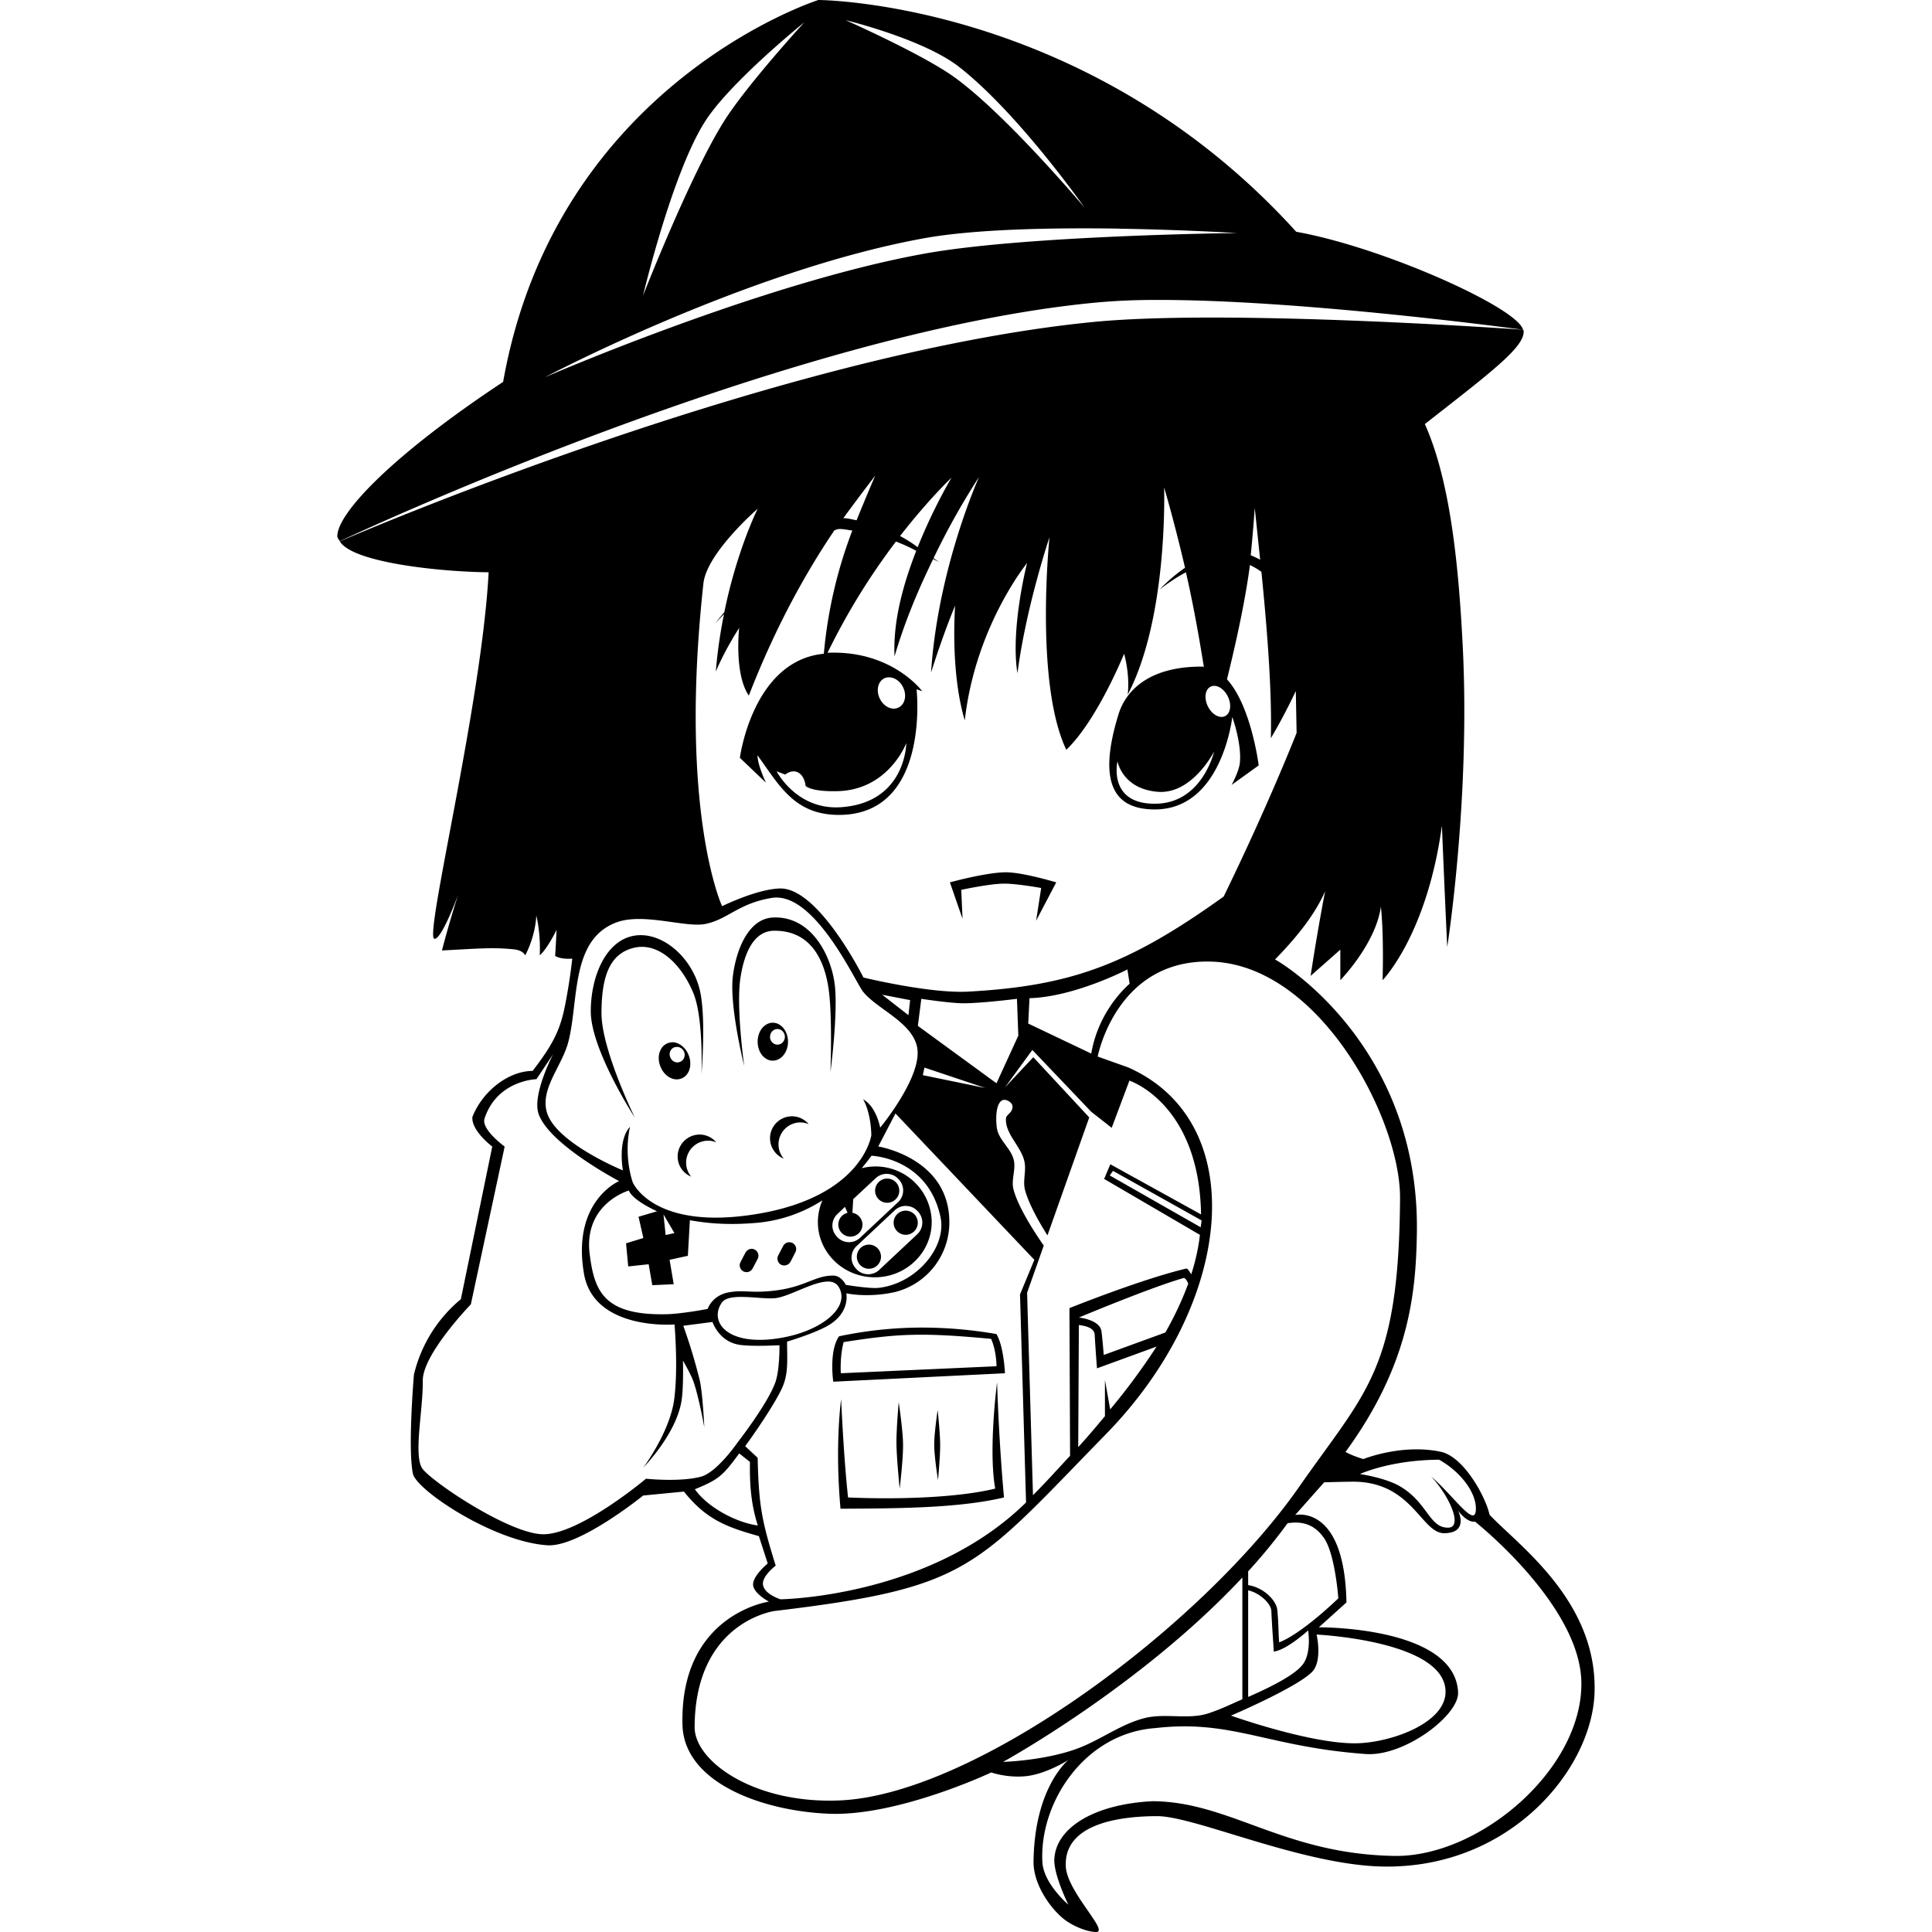 <?xml version="1.0" encoding="utf-8"?>
<!-- Generator: www.svgicons.com -->
<svg xmlns="http://www.w3.org/2000/svg" width="800" height="800" viewBox="0 0 24 24">
<path fill="currentColor" d="M10.166 0S6.908 1.035 6.25 4.744c-1.365.903-2.056 1.624-2.06 1.916c0 .023.02.042.031.063c.115-.054 5.565-2.614 9.422-2.967a8 8 0 0 1 .707-.03c1.8-.007 4.532.365 4.569.37c-.063-.269-1.722-1.02-2.817-1.217C13.504.009 10.166 0 10.166 0m8.754 4.096c-.039-.003-3.665-.261-5.342-.096c-3.94.388-9.242 2.675-9.356 2.725c.16.27 1.288.38 1.848.384c-.085 1.63-.804 4.532-.674 4.553c.09.014.295-.547.295-.547s-.105.322-.201.692c.404-.02.597-.04.851-.018c.057.005.143.01.184.078c.134-.26.137-.494.137-.494s.056.211.043.494c.096-.082.209-.316.209-.316s-.009.201-.018.324c.08.048.213.033.213.033a7 7 0 0 1-.092.592c-.062.312-.16.488-.4.803c-.297.002-.617.244-.748.57c-.02.17.246.37.246.37l-.39 1.896a1.74 1.74 0 0 0-.583.937s-.078.912-.013 1.23c.04.202 1 .846 1.671.89c.397.025 1.19-.618 1.19-.618l.506-.049c.276.346.528.441.931.553l.11.34s-.182.149-.182.26c0 .11.197.214.197.214s-1.108.156-1.074 1.53c.018.728 1.01 1.074 1.824 1.105c.855.033 2.012-.513 2.012-.513s.184.066.412.048c.262-.02.549-.205.549-.205s-.426.331-.436 1.268c-.002.25.172.537.364.7c.114.095.3.17.412.171c.173.001-.359-.495-.375-.813c-.028-.541.69-.626 1.135-.626c.471-.001 1.812.614 2.82.626c1.57.02 2.583-1.212 2.613-2.16c.037-1.14-.951-1.834-1.304-2.21c-.052-.233-.324-.722-.604-.782c-.487-.104-.963.09-.963.09s-.112-.03-.223-.088c.794-1.087.876-1.977.887-2.728c.032-2.214-1.539-3.268-1.762-3.39c.371-.38.53-.64.622-.847a28 28 0 0 0-.18 1.051l.369-.326v.379s.44-.45.504-.914c.039.377.021.914.021.914s.552-.561.737-1.92c.035.862.066 1.508.066 1.508s.29-1.837.192-3.75c-.048-.928-.144-2.02-.47-2.746c.825-.647 1.245-.959 1.227-1.16c0-.004-.007-.009-.007-.012M10.504.25s.961.233 1.406.578c.737.573 1.562 1.75 1.562 1.75s-.98-1.165-1.625-1.625C11.451.67 10.504.25 10.504.25m-.516.031s-.72.785-1 1.235c-.42.672-1 2.156-1 2.156s.358-1.511.766-2.156C9.064 1.024 9.988.28 9.988.28zm3.914 2.56c.813.013 1.465.054 1.465.054s-2.596.027-3.867.253c-2.02.36-4.73 1.538-4.73 1.538S9.273 3.36 11.478 2.96c.638-.116 1.611-.132 2.424-.12zm-3.031 3.07s-.122.283-.23.552c-.056-.01-.112-.027-.165-.026c.19-.26.395-.527.395-.527zm1.293.01s-.513 1.13-.598 2.433c.17-.534.299-.83.299-.83s-.064.815.12 1.425c.131-1.169.774-1.955.774-1.955s-.209.81-.12 1.37c.107-.826.398-1.69.398-1.69s-.187 1.808.209 2.64c.385-.368.718-1.193.718-1.193s.074.246.045.508c.506-.967.452-2.574.452-2.574s.122.406.26.998c-.19.13-.315.271-.315.271s.136-.113.326-.215c.08.347.155.75.223 1.176l-.014-.004c-.62-.006-.944.26-1.047.594c-.288.935.01 1.18.453 1.18c.836-.001.961-1.149.961-1.149s.119.33.094.57c-.01.104-.102.274-.102.274l.336-.242s-.092-.74-.394-1.069c.145-.587.24-1.068.285-1.42q.075.035.143.085c.063.634.133 1.446.117 2.066c.171-.286.31-.586.31-.586l.01.52s-.344.88-.906 2.033c-1.185.85-1.903 1.111-3.17 1.181c-.478.027-1.305-.175-1.305-.175s-.556-1.118-1.037-1.106c-.288.007-.719.22-.719.22s-.542-1.166-.232-4.009c.041-.38.674-.928.674-.928s-.258.515-.414 1.284l-.116.14s.093-.094.112-.115a6 6 0 0 0-.102.713c.123-.289.29-.541.29-.541s-.064.57.12.84c.355-.915.75-1.59 1.063-2.053c.013-.003.028-.012.04-.014c.053-.009.122.01.183.016a5.7 5.7 0 0 0-.354 1.531c-.886.086-1.043 1.293-1.043 1.293l.324.309s-.104-.216-.105-.34c.273.375.461.746 1.025.74c1.124-.013.951-1.56.951-1.56l.07.023s-.376-.51-1.171-.477l-.006.002a8.3 8.3 0 0 1 .851-1.384c.128.051.16.068.252.115c-.154.395-.29.859-.27 1.312c.138-.467.311-.861.48-1.209l.074.037l-.069-.048a9 9 0 0 1 .567-1.012zm-.344.013s-.222.368-.42.863c-.08-.057-.105-.075-.219-.139c.362-.464.639-.724.639-.724m3.767.375l.067.644a1 1 0 0 0-.117-.055c.031-.307.05-.59.05-.59zm-4.539 2.105c.068.002.135.05.17.123c.05.1.024.214-.056.252c-.08.04-.184-.01-.233-.111c-.049-.1-.023-.214.057-.252a.13.13 0 0 1 .062-.012m4.04.106c.058.002.121.05.16.123c.053.1.042.211-.024.25c-.065.038-.162-.01-.215-.11s-.042-.211.024-.25a.1.1 0 0 1 .054-.013zm-3.83.714s-.004.734-.805.793c-.556.042-.805-.445-.805-.445l.106.04s.077-.066.156-.028c.089.043.097.168.097.168s.06.075.399.066c.633-.016.851-.594.851-.594zm3.824.102s-.145.637-.72.648c-.606.012-.48-.527-.48-.527s.058.343.5.379c.428.035.7-.5.7-.5m-2.578 1.5c-.239-.003-.704.125-.704.125l.157.453l-.016-.36s.347-.075.523-.077c.158-.003.47.054.47.054l-.063.406l.25-.476s-.408-.123-.618-.125zm-2.915.318c.529-.084 1.037 1.046 1.133 1.166c.174.217.616.38.672.696c.064.359-.46.992-.46.992s-.046-.26-.212-.352c.102.179.102.446.102.446s-.103.755-1.406.976c-1.3.22-1.557-.389-1.557-.389s-.117-.312-.035-.691c-.157.168-.088.541-.088.541s-.828-.338-.943-.717c-.09-.295.188-.58.265-.879c.133-.514.024-1.275.602-1.486c.329-.12.848.067 1.093.022c.285-.054.413-.257.834-.325m.008.244c-.29.017-.447.375-.492.72c-.049.374.14 1.124.14 1.124s-.104-.738-.046-1.101c.052-.33.177-.575.414-.579c.446-.006.625.344.68.72c.05.342.023 1.038.023 1.038s.095-.72.055-1.078c-.044-.382-.3-.87-.774-.844m-1.726.227c-.355.066-.533.52-.532.941c.002.478.547 1.317.547 1.317s-.414-.843-.414-1.297c0-.474.111-.744.407-.813c.3-.069.584.2.734.563c.129.312.101 1.008.101 1.008s.062-.714-.023-1.055c-.1-.402-.474-.728-.82-.664m7.156.32c1.36.023 2.372 1.958 2.365 2.94c-.014 2.137-.426 2.398-1.25 3.58c-1.214 1.742-4.018 3.821-5.699 3.9c-1.064.05-1.817-.482-1.814-.912c.006-1.313.996-1.441.996-1.441c2.425-.29 2.477-.52 4.117-2.2c1.587-1.625 1.808-3.87.273-4.552l-.379-.135s.227-1.2 1.39-1.18zm-1.022.098l.028.178s-.382.309-.477.867l-.783-.373l.016-.315c.56-.016 1.216-.357 1.216-.357m-3.046.314l.347.067l-.021.187zm.486.051s.339.052.508.055c.22.003.68-.055.68-.055l.017.457l-.271.592l-.977-.713zm-1.846.297c-.104 0-.188.106-.187.236c0 .13.084.235.187.235c.104 0 .19-.104.19-.235c0-.13-.085-.237-.19-.236m.059.078c.05 0 .091.043.092.096c0 .054-.041.098-.092.098s-.093-.044-.092-.098c0-.053.042-.096.092-.096m-1.307.164a.2.2 0 0 0-.056.012c-.098.037-.14.166-.092.287c.046.121.162.19.26.152c.098-.035.14-.165.093-.287c-.036-.097-.12-.164-.205-.164m.05.059c.041-.004.08.02.097.06c.02.051-.003.108-.051.125c-.048.02-.102-.007-.121-.058a.093.093 0 0 1 .05-.123zm4.423.037l.732.768l.254.199l.22-.586s.868.283.89 1.662l-1.127-.623l-.077.182l1.19.695q-.028.243-.108.49c-.02-.03-.04-.068-.06-.072c-.562.133-1.453.492-1.453.492l.008 1.834c-.154.166-.308.337-.461.49l-.073-2.515l.207-.586c-.042-.06-.314-.449-.377-.702c-.029-.118.033-.245.004-.363c-.035-.144-.186-.246-.209-.392c-.017-.117-.014-.308.067-.348c.044-.022.127.027.127.076c0 .088-.08.096-.082.154c-.008.193.19.343.23.532c.025.113-.022.235.006.347c.049.197.222.479.28.569l.519-1.465l-.695-.748l-.352.375zm-5.953.053s-.26.496-.182.736c.124.381 1.002.84 1.002.84s-.59.247-.437 1.148c.12.714 1.125.633 1.125.633s.048.538-.004.932c-.055.407-.383.845-.383.845s.408-.413.474-.828c.027-.166.018-.5.018-.5s.093.16.125.246c.07.188.14.582.14.582s-.017-.385-.054-.574a7 7 0 0 0-.207-.687l.363-.047s.08.25.344.285c.161.022.488.004.488.004s.004.3-.05.457c-.095.27-.47.75-.47.75s-.255.372-.456.426c-.265.07-.682.025-.682.025s-.82.69-1.275.69c-.424 0-1.418-.674-1.508-.823c-.105-.173.014-.723.01-1.084c-.005-.327.597-.949.597-.949l.42-1.96s-.294-.213-.25-.348c.157-.478.645-.489.645-.489zm4.613.166l.758.254l-.778-.16zm-.36.57l1.725 1.818l-.178.43l.075 2.584c-1.202 1.182-3.051 1.203-3.051 1.203s-.202-.063-.217-.183c-.013-.106.158-.235.158-.235c-.171-.552-.21-.736-.224-1.34l-.155-.144s.312-.425.448-.701c.088-.18.075-.327.072-.598c0 0 .373-.11.535-.215c.251-.162.201-.385.201-.385s.262.06.602-.015a.89.89 0 0 0 .678-.856c.01-.811-.883-.953-.883-.953zm-1.285.035a.273.273 0 0 0-.103.526a.273.273 0 0 1 .209-.45q.053.001.101.022a.27.27 0 0 0-.207-.098m-1.148.227a.273.273 0 0 0-.273.273c0 .11.067.208.168.25a.273.273 0 0 1 .21-.447q.053 0 .102.021a.27.27 0 0 0-.207-.097m2.135.263s.699.024.857.76c.081.377-.301.828-.767.881c-.111.013-.409-.037-.409-.037s-.054-.114-.154-.115c-.227-.003-.342.138-.72.185c-.3.038-.386-.011-.575.022c-.214.037-.267.207-.267.207s-.325.063-.524.066c-.771.014-.883-.294-.941-.74c-.083-.634.486-.797.486-.797s.025.108.35.258l-.23.068l.06.264l-.215.066l.027.287l.254-.027l.045.26l.266-.012l-.051-.303l.227-.05l.025-.442c.218.039.474.063.826.033a1.8 1.8 0 0 0 .82-.28a.7.7 0 0 0-.056.269c0 .38.316.687.707.687s.707-.308.707-.687a.697.697 0 0 0-.87-.668c.075-.089.122-.155.122-.155m3 .188l1.1.615c0 .028-.009.058-.01.086l-1.13-.644zm-2.807.037c.05.002.1.02.137.06l.01.01a.2.2 0 0 1-.008.28l-.477.447a.2.2 0 0 1-.279-.01l-.008-.01a.195.195 0 0 1 .008-.277l.094-.09l.033.074a.15.15 0 1 0 .185.147a.15.15 0 0 0-.125-.147l.01-.17l.28-.261a.2.2 0 0 1 .14-.053m-.006.059a.15.15 0 1 0 .016.3a.15.15 0 0 0-.016-.3m.244.34c.05.001.1.02.137.06l.01.01a.2.2 0 0 1-.008.28l-.476.446a.2.2 0 0 1-.28-.01l-.008-.01a.195.195 0 0 1 .008-.277l.477-.447a.2.2 0 0 1 .14-.053zm-.007.058a.15.15 0 1 0 .002 0zm-3.008.047l.136.232l-.109.024zm1.537.35a.08.08 0 0 0-.049.04l-.062.118a.087.087 0 0 0 .035.117a.09.09 0 0 0 .117-.037l.06-.117a.085.085 0 0 0-.035-.116a.1.1 0 0 0-.066-.006zm1.014.025a.15.15 0 1 0 .002 0zm-1.483.057a.1.1 0 0 0-.05.043l-.061.117a.085.085 0 0 0 .035.115a.085.085 0 0 0 .115-.035l.063-.12a.085.085 0 0 0-.037-.115a.08.08 0 0 0-.065-.005m5.397.357c.024.008.04.04.054.07a4 4 0 0 1-.285.608l-.765.279s-.015-.196-.028-.293c-.02-.148-.281-.172-.281-.172s.896-.376 1.305-.492m-4.43.045c.06-.002.11.016.14.064c.154.25-.203.55-.722.637c-.66.111-.89-.2-.73-.437c.09-.137.498-.035.675-.059c.17-.023.455-.2.637-.205m3.125.54c.077.01.193.031.197.124c.007.138.028.414.028.414l.74-.27a8 8 0 0 1-.576.78l-.065-.365v.449c-.11.132-.216.258-.332.385zm-2.006.032a5 5 0 0 0-.973.108c-.128.183-.072.564-.072.564l2.133-.105s-.014-.334-.106-.487a5.4 5.4 0 0 0-.982-.08m-.076.09c.263-.007.551.008.992.05c.068.152.067.34.067.34l-1.934.087s-.014-.204.035-.387c.339-.053.577-.083.84-.09m1.066.59s-.11.838-.023 1.32c-.462.113-1.205.137-1.828.11c-.056-.511-.086-1.22-.086-1.22s-.08.55-.008 1.36c.714-.004 1.466-.006 2.031-.14c-.067-.742-.086-1.43-.086-1.43m-1.222.246s-.03.34-.028.512c.002.188.04.562.04.562s.045-.37.042-.555c-.002-.174-.054-.519-.054-.519m.484.098s-.043.285-.043.43c0 .147.047.44.047.44s.028-.29.027-.437c0-.145-.031-.433-.031-.433m-2.465.539l.133.105c-.003.25.006.502.098.79c-.258-.034-.617-.217-.782-.45c.298-.122.346-.167.551-.445m8.694.078c.25.139.459.393.457.611c-.003.254-.264-.15-.557-.404c.233.249.397.632.215.637c-.238.006-.255-.311-.602-.514c-.184-.107-.496-.152-.496-.152s.371-.174.983-.178m-1.073.273c.741-.002.851.642 1.137.64c.313-.003.172-.28.172-.28s.106.151.21.136c0 0 1.301 1.029 1.321 1.989c.022 1.08-1.257 2.173-2.312 2.164c-1.381-.02-2.043-.67-3.008-.68c-.725.034-1.213.328-1.227.727c-.006.193.174.558.174.558s-.306-.258-.322-.527c-.041-.738.523-1.603 1.402-1.666c.953-.11 1.383.232 2.613.322c.48.035 1.162-.482 1.149-.766c-.038-.823-1.73-.808-1.73-.808l.343-.309c-.023-1.231-.637-1.086-.637-1.086l.36-.406s.21-.007.355-.008m-.808.516c.161-.025.325 0 .453.187c.138.203.176.746.176.746s-.448.437-.735.547c-.01-.128-.007-.244-.023-.402c-.013-.123-.172-.28-.362-.309v-.171a7 7 0 0 0 .49-.598zm-.563.674v1.513c-.136.058-.245.115-.414.172c-.255.087-.544-.005-.805.063c-.285.073-.53.26-.804.367c-.409.16-.95.176-.95.176s1.708-.936 2.973-2.291m.072.16c.127.025.282.153.288.256c.012.26.022.344.03.504c.158-.017.427-.262.427-.262s.042.256-.055.406c-.081.125-.349.271-.69.42zm.85.549s1.6.075 1.602.71c0 .4-.705.64-1.125.641c-.571.002-1.54-.344-1.54-.344s.913-.39 1.032-.574c.097-.151.031-.433.031-.433"/>
</svg>